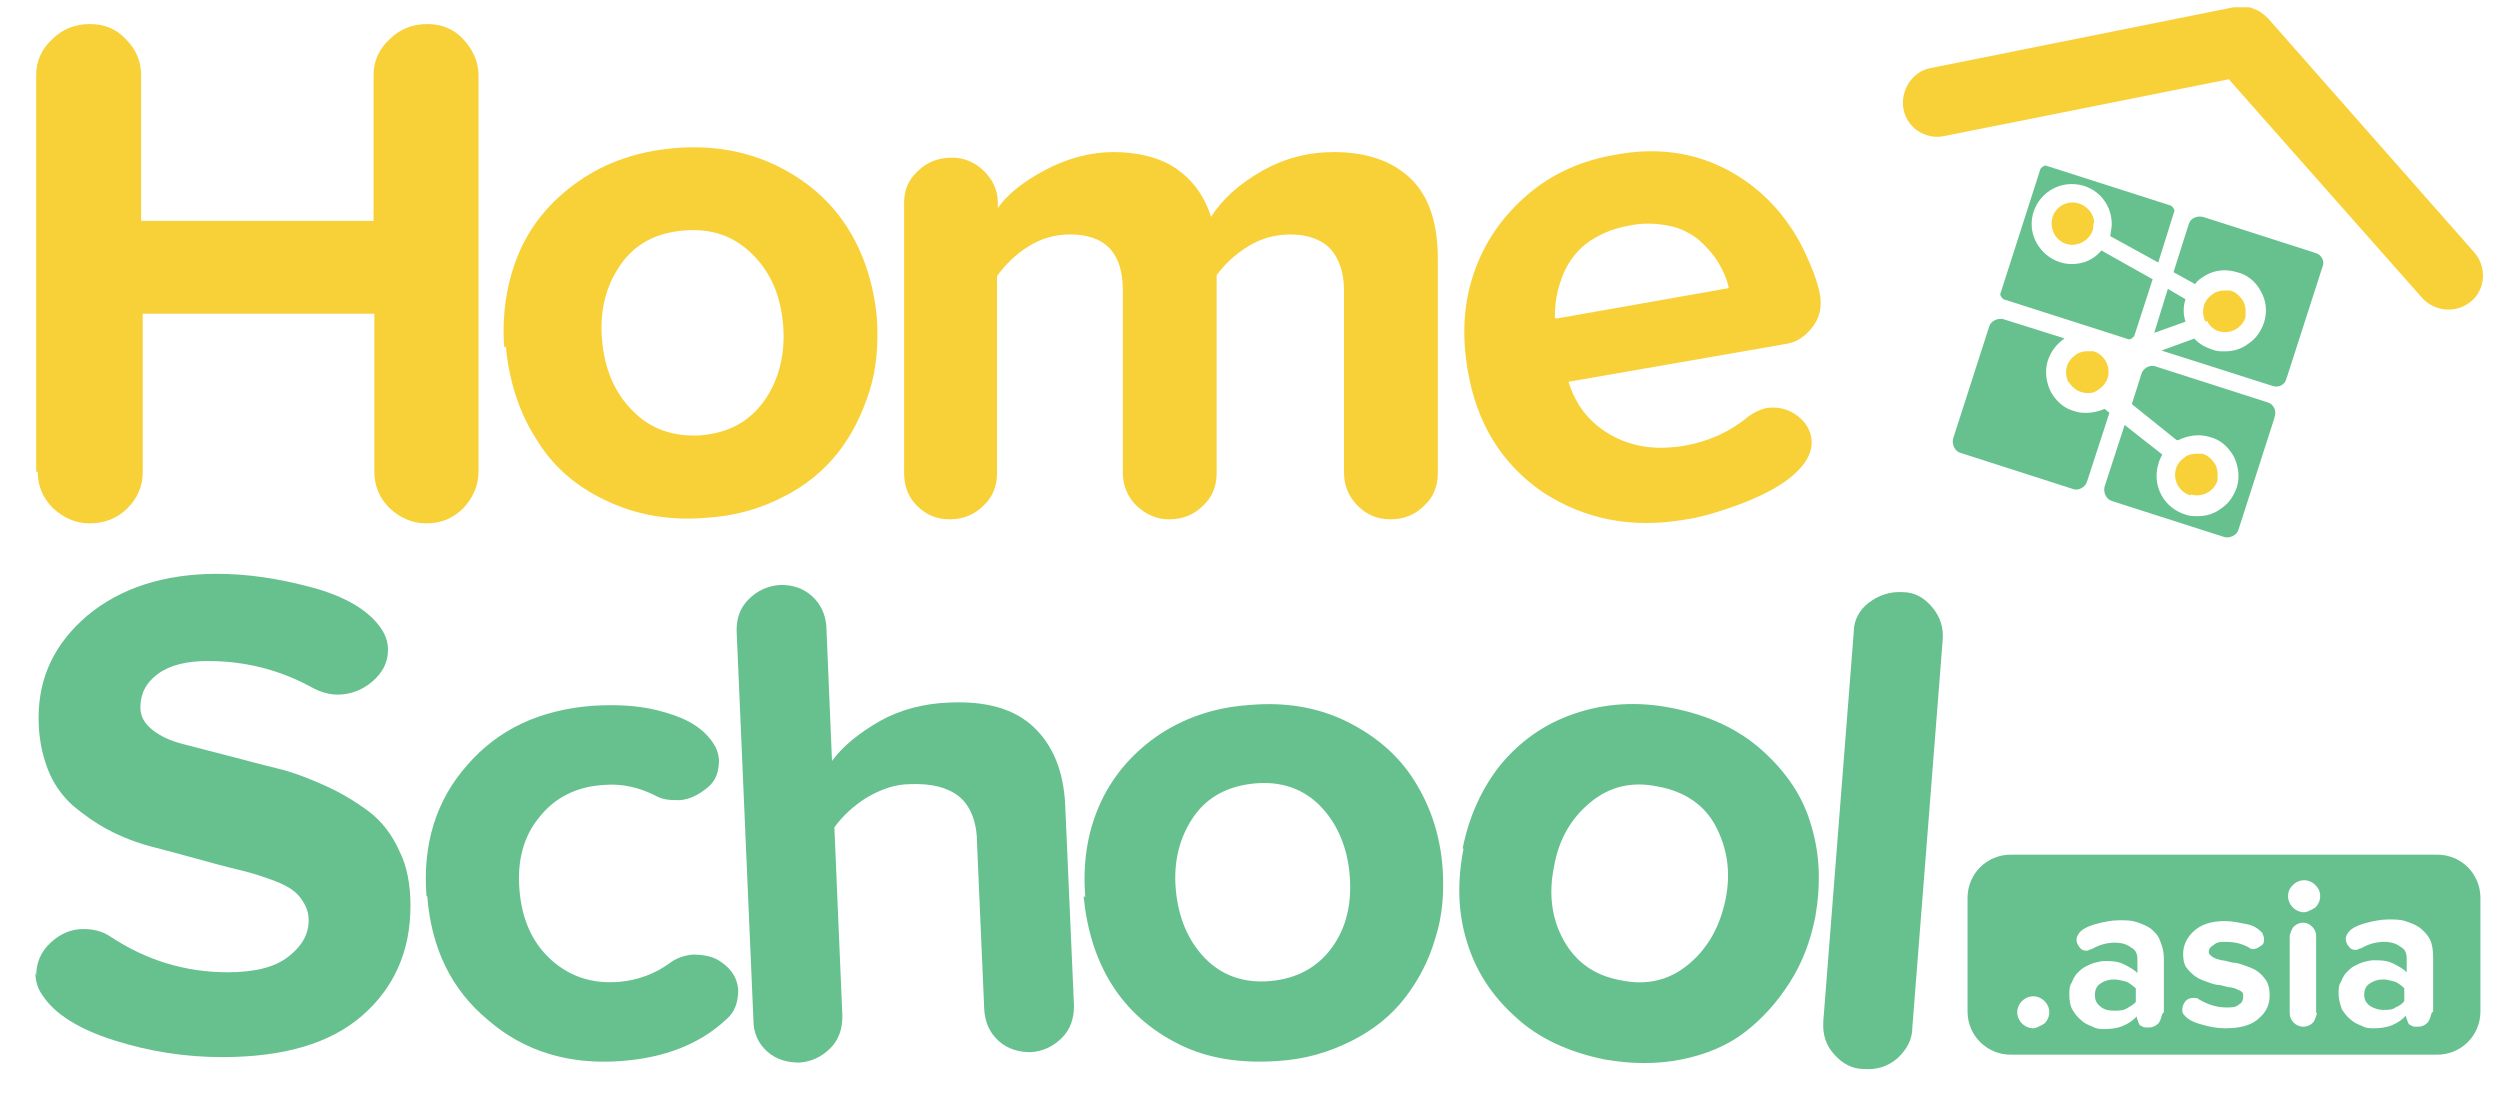 <svg width="64" height="28" viewBox="0 0 64 28" fill="none" xmlns="http://www.w3.org/2000/svg">
<path d="M0.927 24.972C0.927 24.645 1.05 24.358 1.296 24.132C1.542 23.907 1.809 23.784 2.137 23.784C2.404 23.784 2.63 23.846 2.814 23.969C3.737 24.583 4.743 24.89 5.83 24.89C6.507 24.89 7.02 24.767 7.369 24.501C7.717 24.235 7.902 23.928 7.902 23.559C7.902 23.334 7.82 23.149 7.676 22.965C7.533 22.78 7.307 22.658 7.04 22.555C6.774 22.453 6.466 22.35 6.117 22.268C5.768 22.186 5.399 22.084 5.03 21.982C4.661 21.879 4.271 21.777 3.881 21.674C3.491 21.572 3.122 21.429 2.773 21.244C2.424 21.06 2.117 20.835 1.85 20.609C1.583 20.363 1.358 20.056 1.214 19.667C1.07 19.278 0.988 18.868 0.988 18.377C0.988 17.332 1.399 16.471 2.24 15.755C3.081 15.058 4.189 14.69 5.563 14.69C6.343 14.69 7.143 14.812 7.984 15.038C8.825 15.263 9.4 15.611 9.707 16.021C9.851 16.205 9.933 16.41 9.933 16.635C9.933 16.963 9.789 17.229 9.523 17.455C9.256 17.68 8.948 17.782 8.641 17.782C8.435 17.782 8.21 17.721 7.984 17.598C7.163 17.148 6.281 16.922 5.317 16.922C4.784 16.922 4.353 17.025 4.045 17.25C3.737 17.475 3.594 17.762 3.594 18.11C3.594 18.336 3.696 18.52 3.901 18.684C4.107 18.848 4.373 18.971 4.702 19.052C5.03 19.134 5.399 19.237 5.809 19.339C6.22 19.442 6.651 19.565 7.081 19.667C7.512 19.769 7.923 19.933 8.333 20.118C8.743 20.302 9.112 20.527 9.441 20.773C9.769 21.019 10.036 21.367 10.22 21.777C10.425 22.186 10.508 22.658 10.508 23.19C10.508 24.337 10.097 25.279 9.277 25.996C8.456 26.713 7.266 27.062 5.686 27.062C4.743 27.062 3.819 26.918 2.917 26.631C2.014 26.345 1.399 25.956 1.091 25.484C0.968 25.32 0.906 25.116 0.906 24.89" fill="#66C18F"/>
<path d="M10.918 22.942C10.815 21.611 11.164 20.484 11.964 19.583C12.764 18.661 13.831 18.17 15.185 18.067C15.862 18.026 16.498 18.067 17.073 18.252C17.647 18.416 18.037 18.682 18.262 19.03C18.345 19.153 18.386 19.276 18.406 19.44C18.406 19.726 18.345 19.972 18.119 20.157C17.893 20.341 17.668 20.464 17.401 20.484C17.175 20.484 16.97 20.484 16.765 20.361C16.355 20.157 15.924 20.054 15.452 20.095C14.754 20.136 14.2 20.423 13.811 20.915C13.4 21.406 13.236 22.041 13.298 22.779C13.359 23.536 13.626 24.13 14.098 24.561C14.57 24.991 15.144 25.196 15.862 25.134C16.334 25.093 16.765 24.929 17.134 24.663C17.319 24.52 17.524 24.458 17.729 24.438C18.016 24.438 18.283 24.479 18.509 24.663C18.734 24.827 18.878 25.052 18.898 25.339C18.898 25.646 18.816 25.913 18.591 26.097C17.914 26.732 17.011 27.08 15.903 27.162C14.57 27.264 13.421 26.916 12.498 26.117C11.554 25.339 11.041 24.274 10.938 22.942" fill="#66C18F"/>
<path d="M19.288 26.117L18.857 16.141C18.857 15.834 18.939 15.568 19.165 15.342C19.391 15.117 19.657 14.994 19.986 14.974C20.294 14.974 20.56 15.056 20.786 15.26C21.012 15.465 21.135 15.732 21.155 16.039L21.299 19.48C21.586 19.091 21.996 18.763 22.53 18.456C23.043 18.169 23.658 18.005 24.314 17.985C25.258 17.944 25.976 18.149 26.469 18.62C26.961 19.091 27.228 19.746 27.269 20.607L27.494 25.748C27.494 26.055 27.412 26.342 27.187 26.567C26.961 26.793 26.694 26.916 26.387 26.936C26.079 26.936 25.792 26.854 25.566 26.649C25.34 26.445 25.217 26.178 25.197 25.851L25.012 21.59C25.012 21.016 24.827 20.607 24.54 20.381C24.253 20.156 23.843 20.054 23.309 20.074C22.899 20.074 22.53 20.217 22.181 20.422C21.853 20.627 21.566 20.893 21.36 21.18L21.565 26.014C21.565 26.322 21.483 26.608 21.258 26.834C21.032 27.059 20.765 27.182 20.458 27.202C20.15 27.202 19.863 27.12 19.637 26.916C19.411 26.711 19.288 26.445 19.288 26.117Z" fill="#66C18F"/>
<path d="M27.781 22.964C27.72 22.124 27.822 21.366 28.13 20.649C28.438 19.932 28.93 19.338 29.587 18.867C30.264 18.396 31.064 18.109 31.987 18.048C32.91 17.966 33.751 18.109 34.49 18.478C35.228 18.847 35.803 19.338 36.213 19.994C36.623 20.649 36.87 21.387 36.931 22.226C36.972 22.841 36.931 23.435 36.747 24.009C36.582 24.582 36.316 25.094 35.967 25.545C35.618 25.995 35.167 26.364 34.592 26.651C34.018 26.938 33.403 27.122 32.684 27.163C31.761 27.224 30.92 27.102 30.182 26.733C29.443 26.364 28.869 25.852 28.458 25.197C28.048 24.541 27.822 23.783 27.74 22.943M30.099 22.759C30.161 23.476 30.407 24.07 30.838 24.521C31.269 24.971 31.843 25.176 32.52 25.115C33.197 25.053 33.731 24.766 34.1 24.254C34.469 23.742 34.613 23.128 34.551 22.39C34.49 21.694 34.244 21.1 33.813 20.649C33.382 20.198 32.808 19.994 32.131 20.055C31.454 20.117 30.92 20.383 30.551 20.915C30.202 21.427 30.038 22.042 30.099 22.759Z" fill="#66C18F"/>
<path d="M37.445 21.714C37.609 20.895 37.937 20.178 38.409 19.584C38.901 18.99 39.517 18.539 40.296 18.273C41.076 18.006 41.917 17.945 42.82 18.129C43.743 18.314 44.502 18.662 45.117 19.215C45.733 19.768 46.164 20.403 46.369 21.14C46.594 21.878 46.615 22.656 46.471 23.476C46.348 24.09 46.143 24.643 45.815 25.155C45.487 25.667 45.117 26.077 44.666 26.425C44.215 26.773 43.661 26.999 43.045 27.122C42.43 27.245 41.773 27.245 41.076 27.122C40.173 26.937 39.394 26.589 38.799 26.036C38.183 25.483 37.773 24.848 37.547 24.09C37.322 23.353 37.301 22.574 37.465 21.735M39.783 22.185C39.64 22.882 39.722 23.517 40.029 24.07C40.337 24.623 40.809 24.971 41.486 25.094C42.163 25.237 42.738 25.094 43.23 24.684C43.722 24.274 44.03 23.721 44.174 23.025C44.317 22.329 44.215 21.714 43.928 21.161C43.64 20.608 43.127 20.26 42.45 20.137C41.773 19.993 41.199 20.137 40.706 20.547C40.214 20.956 39.906 21.489 39.783 22.185Z" fill="#66C18F"/>
<path d="M46.677 26.138L47.456 16.183C47.456 15.876 47.6 15.61 47.846 15.425C48.092 15.241 48.38 15.138 48.708 15.159C49.016 15.159 49.262 15.302 49.467 15.548C49.672 15.794 49.754 16.06 49.734 16.367L48.954 26.323C48.954 26.63 48.79 26.896 48.564 27.101C48.318 27.306 48.051 27.388 47.723 27.367C47.415 27.367 47.149 27.224 46.944 26.978C46.738 26.753 46.656 26.466 46.677 26.159" fill="#66C18F"/>
<path d="M0.926 12.067V1.927C0.926 1.558 1.069 1.251 1.336 1.005C1.603 0.739 1.931 0.616 2.3 0.616C2.67 0.616 2.977 0.739 3.224 1.005C3.49 1.272 3.613 1.579 3.613 1.927V5.655H9.563V1.927C9.563 1.558 9.706 1.251 9.973 1.005C10.24 0.739 10.568 0.616 10.937 0.616C11.307 0.616 11.614 0.739 11.861 1.005C12.107 1.272 12.25 1.579 12.25 1.927V12.067C12.25 12.435 12.107 12.743 11.861 13.009C11.594 13.275 11.286 13.398 10.917 13.398C10.547 13.398 10.24 13.255 9.973 13.009C9.706 12.743 9.583 12.435 9.583 12.067V8.031H3.654V12.087C3.654 12.456 3.511 12.763 3.265 13.009C2.998 13.275 2.67 13.398 2.3 13.398C1.931 13.398 1.623 13.255 1.357 13.009C1.09 12.743 0.967 12.435 0.967 12.087" fill="#F8D138"/>
<path d="M23.145 12.168V5.204C23.145 4.876 23.247 4.61 23.493 4.384C23.719 4.159 24.006 4.036 24.375 4.036C24.683 4.036 24.97 4.159 25.196 4.384C25.422 4.61 25.545 4.876 25.545 5.204V5.326C25.77 4.999 26.16 4.671 26.735 4.364C27.309 4.056 27.904 3.893 28.52 3.893C29.135 3.893 29.709 4.036 30.12 4.323C30.53 4.61 30.838 5.019 31.002 5.552C31.289 5.101 31.72 4.712 32.294 4.384C32.869 4.056 33.484 3.893 34.141 3.893C34.982 3.893 35.638 4.118 36.11 4.569C36.582 5.019 36.808 5.716 36.808 6.617V12.107C36.808 12.434 36.705 12.721 36.459 12.946C36.233 13.172 35.946 13.295 35.597 13.295C35.249 13.295 34.982 13.172 34.756 12.946C34.531 12.721 34.407 12.434 34.407 12.107V7.436C34.407 6.986 34.284 6.637 34.079 6.392C33.854 6.146 33.505 6.002 33.033 6.002C32.643 6.002 32.274 6.105 31.946 6.31C31.617 6.514 31.351 6.76 31.146 7.047V12.107C31.146 12.434 31.043 12.721 30.797 12.946C30.571 13.172 30.284 13.295 29.935 13.295C29.607 13.295 29.34 13.172 29.094 12.946C28.868 12.721 28.745 12.434 28.745 12.107V7.436C28.745 6.474 28.294 6.002 27.391 6.002C27.001 6.002 26.653 6.105 26.324 6.31C25.996 6.514 25.73 6.781 25.524 7.068V12.107C25.524 12.434 25.422 12.721 25.175 12.946C24.95 13.172 24.663 13.295 24.314 13.295C23.965 13.295 23.698 13.172 23.473 12.946C23.247 12.721 23.145 12.434 23.145 12.107" fill="#F8D138"/>
<path d="M37.568 9.445C37.424 8.585 37.465 7.766 37.732 6.987C37.999 6.209 38.45 5.553 39.086 5C39.722 4.447 40.502 4.099 41.384 3.956C42.389 3.771 43.312 3.894 44.133 4.304C44.953 4.713 45.63 5.369 46.102 6.25C46.369 6.782 46.533 7.212 46.595 7.561C46.636 7.847 46.595 8.114 46.41 8.36C46.225 8.605 46 8.769 45.692 8.81L40.153 9.773C40.337 10.367 40.686 10.818 41.22 11.125C41.753 11.432 42.368 11.535 43.107 11.412C43.722 11.309 44.276 11.063 44.769 10.654C44.912 10.551 45.056 10.49 45.2 10.449C45.466 10.408 45.712 10.449 45.938 10.592C46.164 10.736 46.328 10.941 46.369 11.207C46.41 11.453 46.328 11.698 46.123 11.944C45.918 12.19 45.63 12.395 45.282 12.579C44.933 12.764 44.564 12.907 44.194 13.03C43.825 13.153 43.476 13.255 43.169 13.296C41.773 13.542 40.563 13.296 39.496 12.6C38.45 11.883 37.794 10.838 37.568 9.445ZM39.845 8.155L44.256 7.376C44.215 7.151 44.112 6.926 43.989 6.721C43.866 6.516 43.702 6.332 43.497 6.147C43.292 5.983 43.045 5.84 42.717 5.779C42.41 5.717 42.061 5.697 41.691 5.779C41.343 5.84 41.035 5.963 40.768 6.127C40.502 6.291 40.317 6.496 40.173 6.721C40.03 6.946 39.948 7.192 39.886 7.417C39.825 7.663 39.804 7.888 39.804 8.134" fill="#F8D138"/>
<path d="M12.908 8.892C12.846 8.031 12.97 7.232 13.277 6.495C13.585 5.758 14.098 5.143 14.795 4.652C15.493 4.16 16.314 3.873 17.278 3.791C18.242 3.709 19.124 3.873 19.883 4.242C20.642 4.611 21.258 5.143 21.689 5.819C22.119 6.495 22.366 7.273 22.448 8.134C22.489 8.789 22.448 9.404 22.263 9.998C22.078 10.592 21.812 11.124 21.463 11.575C21.094 12.046 20.622 12.435 20.047 12.722C19.452 13.029 18.796 13.214 18.078 13.255C17.114 13.337 16.252 13.173 15.493 12.804C14.713 12.435 14.118 11.903 13.708 11.206C13.277 10.53 13.031 9.731 12.949 8.871M15.411 8.687C15.472 9.424 15.719 10.039 16.191 10.51C16.642 10.981 17.237 11.186 17.934 11.145C18.652 11.083 19.186 10.797 19.576 10.244C19.945 9.711 20.109 9.056 20.047 8.318C19.986 7.581 19.74 6.987 19.268 6.516C18.796 6.044 18.221 5.84 17.503 5.901C16.785 5.962 16.252 6.249 15.883 6.782C15.513 7.314 15.349 7.949 15.411 8.687Z" fill="#F8D138"/>
<path d="M54.452 25.156C54.452 25.156 54.246 25.095 54.123 25.095C53.98 25.095 53.857 25.136 53.775 25.197C53.672 25.259 53.631 25.361 53.631 25.484C53.631 25.607 53.672 25.689 53.775 25.771C53.877 25.853 53.98 25.873 54.123 25.873C54.246 25.873 54.349 25.873 54.452 25.812C54.554 25.75 54.636 25.709 54.677 25.648V25.32C54.677 25.32 54.534 25.197 54.452 25.156ZM54.452 25.156C54.452 25.156 54.246 25.095 54.123 25.095C53.98 25.095 53.857 25.136 53.775 25.197C53.672 25.259 53.631 25.361 53.631 25.484C53.631 25.607 53.672 25.689 53.775 25.771C53.877 25.853 53.98 25.873 54.123 25.873C54.246 25.873 54.349 25.873 54.452 25.812C54.554 25.75 54.636 25.709 54.677 25.648V25.32C54.677 25.32 54.534 25.197 54.452 25.156ZM54.452 25.156C54.452 25.156 54.246 25.095 54.123 25.095C53.98 25.095 53.857 25.136 53.775 25.197C53.672 25.259 53.631 25.361 53.631 25.484C53.631 25.607 53.672 25.689 53.775 25.771C53.877 25.853 53.98 25.873 54.123 25.873C54.246 25.873 54.349 25.873 54.452 25.812C54.554 25.75 54.636 25.709 54.677 25.648V25.32C54.677 25.32 54.534 25.197 54.452 25.156ZM54.452 25.156C54.452 25.156 54.246 25.095 54.123 25.095C53.98 25.095 53.857 25.136 53.775 25.197C53.672 25.259 53.631 25.361 53.631 25.484C53.631 25.607 53.672 25.689 53.775 25.771C53.877 25.853 53.98 25.873 54.123 25.873C54.246 25.873 54.349 25.873 54.452 25.812C54.554 25.75 54.636 25.709 54.677 25.648V25.32C54.677 25.32 54.534 25.197 54.452 25.156ZM62.391 21.879H51.477C50.861 21.879 50.369 22.37 50.369 22.985V25.894C50.369 26.508 50.861 27 51.477 27H62.391C63.007 27 63.499 26.508 63.499 25.894V22.985C63.499 22.37 63.007 21.879 62.391 21.879ZM52.339 26.201C52.339 26.201 52.154 26.324 52.051 26.324C51.949 26.324 51.846 26.283 51.764 26.201C51.682 26.119 51.641 26.017 51.641 25.914C51.641 25.812 51.682 25.709 51.764 25.627C51.846 25.546 51.949 25.505 52.051 25.505C52.154 25.505 52.257 25.546 52.339 25.627C52.421 25.709 52.462 25.812 52.462 25.914C52.462 26.017 52.421 26.119 52.339 26.201ZM55.354 25.955C55.354 25.955 55.313 26.14 55.252 26.201C55.19 26.262 55.108 26.303 55.026 26.303H54.923C54.923 26.303 54.862 26.303 54.821 26.262C54.78 26.262 54.759 26.221 54.739 26.16C54.718 26.099 54.698 26.058 54.698 26.017C54.616 26.119 54.493 26.201 54.349 26.262C54.206 26.324 54.041 26.344 53.877 26.344C53.775 26.344 53.672 26.344 53.57 26.283C53.467 26.242 53.364 26.201 53.282 26.119C53.2 26.058 53.118 25.955 53.057 25.853C52.995 25.75 52.975 25.607 52.975 25.464C52.975 25.341 52.975 25.238 53.036 25.156C53.077 25.054 53.118 24.972 53.18 24.91C53.241 24.849 53.303 24.788 53.385 24.747C53.467 24.706 53.549 24.665 53.631 24.644C53.713 24.624 53.795 24.603 53.877 24.603C54.041 24.603 54.206 24.603 54.37 24.685C54.534 24.767 54.636 24.829 54.718 24.91V24.562C54.718 24.419 54.677 24.317 54.554 24.255C54.452 24.173 54.308 24.132 54.144 24.132C53.918 24.132 53.734 24.194 53.549 24.296C53.508 24.296 53.467 24.337 53.426 24.337C53.364 24.337 53.303 24.337 53.241 24.255C53.2 24.214 53.159 24.132 53.159 24.071C53.159 24.03 53.159 23.989 53.2 23.927C53.262 23.804 53.426 23.722 53.631 23.661C53.857 23.599 54.062 23.559 54.247 23.559C54.411 23.559 54.554 23.559 54.677 23.599C54.8 23.64 54.924 23.681 55.047 23.763C55.149 23.845 55.252 23.948 55.293 24.071C55.354 24.214 55.395 24.357 55.395 24.542V25.914L55.354 25.955ZM57.796 26.099C57.591 26.262 57.324 26.324 56.955 26.324C56.749 26.324 56.544 26.283 56.339 26.221C56.114 26.16 55.99 26.078 55.908 25.976C55.867 25.935 55.867 25.894 55.867 25.832C55.867 25.75 55.908 25.689 55.949 25.627C56.011 25.566 56.072 25.546 56.154 25.546C56.216 25.546 56.257 25.546 56.298 25.587C56.544 25.73 56.77 25.791 56.996 25.791C57.139 25.791 57.242 25.791 57.324 25.709C57.406 25.668 57.426 25.587 57.426 25.505C57.426 25.443 57.426 25.402 57.344 25.361C57.262 25.32 57.221 25.3 57.119 25.279C57.037 25.279 56.934 25.238 56.831 25.218C56.729 25.218 56.606 25.177 56.503 25.136C56.38 25.095 56.278 25.054 56.196 24.992C56.114 24.931 56.031 24.849 55.97 24.767C55.908 24.685 55.888 24.542 55.888 24.419C55.888 24.194 55.99 23.989 56.175 23.825C56.36 23.661 56.626 23.579 56.955 23.579C57.139 23.579 57.324 23.62 57.529 23.661C57.734 23.702 57.837 23.804 57.919 23.886C57.919 23.927 57.96 23.968 57.96 24.03C57.96 24.091 57.96 24.173 57.878 24.214C57.816 24.255 57.755 24.296 57.693 24.296C57.652 24.296 57.611 24.296 57.57 24.255C57.385 24.153 57.201 24.112 56.975 24.112C56.852 24.112 56.749 24.112 56.667 24.194C56.585 24.235 56.544 24.296 56.544 24.378C56.544 24.419 56.585 24.46 56.647 24.501C56.708 24.542 56.791 24.562 56.873 24.583C56.955 24.583 57.057 24.624 57.16 24.644C57.262 24.644 57.385 24.685 57.488 24.726C57.611 24.767 57.714 24.808 57.796 24.869C57.878 24.931 57.96 25.013 58.021 25.115C58.083 25.218 58.103 25.341 58.103 25.484C58.103 25.709 58.021 25.914 57.816 26.078M59.314 25.935C59.314 25.935 59.273 26.119 59.211 26.18C59.15 26.242 59.068 26.283 58.965 26.283C58.862 26.283 58.781 26.242 58.719 26.18C58.657 26.119 58.616 26.037 58.616 25.935V23.948C58.616 23.948 58.657 23.784 58.719 23.722C58.781 23.661 58.862 23.62 58.965 23.62C59.047 23.62 59.129 23.661 59.191 23.722C59.252 23.784 59.293 23.866 59.293 23.948V25.935H59.314ZM59.273 23.231C59.273 23.231 59.088 23.354 58.986 23.354C58.883 23.354 58.781 23.313 58.698 23.231C58.616 23.149 58.575 23.047 58.575 22.944C58.575 22.821 58.616 22.739 58.698 22.657C58.781 22.575 58.883 22.534 58.986 22.534C59.088 22.534 59.191 22.575 59.273 22.657C59.355 22.739 59.396 22.821 59.396 22.944C59.396 23.047 59.355 23.149 59.273 23.231ZM62.248 25.935C62.248 25.935 62.207 26.119 62.145 26.18C62.084 26.242 62.001 26.283 61.919 26.283H61.817C61.817 26.283 61.755 26.283 61.714 26.242C61.673 26.242 61.653 26.201 61.632 26.14C61.612 26.078 61.591 26.037 61.591 25.996C61.509 26.099 61.386 26.18 61.242 26.242C61.099 26.303 60.935 26.324 60.77 26.324C60.668 26.324 60.565 26.324 60.463 26.262C60.36 26.221 60.258 26.18 60.175 26.099C60.093 26.037 60.011 25.935 59.95 25.832C59.909 25.709 59.868 25.587 59.868 25.443C59.868 25.32 59.868 25.218 59.929 25.136C59.97 25.033 60.011 24.951 60.073 24.89C60.135 24.829 60.196 24.767 60.278 24.726C60.36 24.685 60.442 24.644 60.524 24.624C60.606 24.603 60.688 24.583 60.77 24.583C60.935 24.583 61.099 24.583 61.263 24.665C61.427 24.747 61.53 24.808 61.612 24.89V24.542C61.612 24.398 61.571 24.296 61.447 24.235C61.345 24.153 61.201 24.112 61.037 24.112C60.812 24.112 60.627 24.173 60.442 24.276C60.401 24.276 60.36 24.317 60.319 24.317C60.258 24.317 60.196 24.317 60.135 24.235C60.093 24.194 60.052 24.112 60.052 24.05C60.052 24.009 60.052 23.968 60.093 23.907C60.155 23.784 60.319 23.702 60.524 23.64C60.75 23.579 60.955 23.538 61.14 23.538C61.304 23.538 61.447 23.538 61.571 23.579C61.694 23.62 61.817 23.661 61.94 23.743C62.042 23.825 62.145 23.927 62.206 24.05C62.268 24.173 62.289 24.337 62.289 24.521V25.894L62.248 25.935ZM61.324 25.136C61.324 25.136 61.119 25.074 61.017 25.074C60.873 25.074 60.75 25.115 60.668 25.177C60.565 25.238 60.524 25.341 60.524 25.464C60.524 25.587 60.565 25.668 60.668 25.75C60.77 25.812 60.873 25.853 61.017 25.853C61.14 25.853 61.242 25.853 61.324 25.791C61.427 25.75 61.509 25.689 61.55 25.627V25.3C61.55 25.3 61.427 25.177 61.324 25.136ZM54.452 25.136C54.452 25.136 54.246 25.074 54.123 25.074C53.98 25.074 53.857 25.115 53.775 25.177C53.672 25.238 53.631 25.341 53.631 25.464C53.631 25.587 53.672 25.668 53.775 25.75C53.877 25.832 53.98 25.853 54.123 25.853C54.246 25.853 54.349 25.853 54.452 25.791C54.554 25.73 54.636 25.689 54.677 25.627V25.3C54.677 25.3 54.534 25.177 54.452 25.136ZM54.452 25.136C54.452 25.136 54.246 25.074 54.123 25.074C53.98 25.074 53.857 25.115 53.775 25.177C53.672 25.238 53.631 25.341 53.631 25.464C53.631 25.587 53.672 25.668 53.775 25.75C53.877 25.832 53.98 25.853 54.123 25.853C54.246 25.853 54.349 25.853 54.452 25.791C54.554 25.73 54.636 25.689 54.677 25.627V25.3C54.677 25.3 54.534 25.177 54.452 25.136ZM54.452 25.136C54.452 25.136 54.246 25.074 54.123 25.074C53.98 25.074 53.857 25.115 53.775 25.177C53.672 25.238 53.631 25.341 53.631 25.464C53.631 25.587 53.672 25.668 53.775 25.75C53.877 25.832 53.98 25.853 54.123 25.853C54.246 25.853 54.349 25.853 54.452 25.791C54.554 25.73 54.636 25.689 54.677 25.627V25.3C54.677 25.3 54.534 25.177 54.452 25.136ZM54.452 25.136C54.452 25.136 54.246 25.074 54.123 25.074C53.98 25.074 53.857 25.115 53.775 25.177C53.672 25.238 53.631 25.341 53.631 25.464C53.631 25.587 53.672 25.668 53.775 25.75C53.877 25.832 53.98 25.853 54.123 25.853C54.246 25.853 54.349 25.853 54.452 25.791C54.554 25.73 54.636 25.689 54.677 25.627V25.3C54.677 25.3 54.534 25.177 54.452 25.136ZM54.452 25.136C54.452 25.136 54.246 25.074 54.123 25.074C53.98 25.074 53.857 25.115 53.775 25.177C53.672 25.238 53.631 25.341 53.631 25.464C53.631 25.587 53.672 25.668 53.775 25.75C53.877 25.832 53.98 25.853 54.123 25.853C54.246 25.853 54.349 25.853 54.452 25.791C54.554 25.73 54.636 25.689 54.677 25.627V25.3C54.677 25.3 54.534 25.177 54.452 25.136Z" fill="#66C18F"/>
<path d="M54.02 6.044C54.02 6.044 54.061 5.839 54.061 5.736C54.061 5.163 53.61 4.712 53.036 4.712C52.461 4.712 52.01 5.183 52.01 5.736C52.01 6.289 52.482 6.76 53.036 6.76C53.343 6.76 53.61 6.638 53.795 6.412L55.108 7.15L54.636 8.604C54.636 8.604 54.554 8.706 54.492 8.686L51.292 7.662C51.292 7.662 51.189 7.58 51.21 7.518L52.236 4.323C52.236 4.323 52.318 4.221 52.379 4.241L55.58 5.265C55.58 5.265 55.682 5.347 55.662 5.409L55.251 6.72L54.02 6.044Z" fill="#66C18F"/>
<path d="M55.949 8.234L55.148 8.521L55.497 7.395L55.949 7.661C55.887 7.845 55.887 8.05 55.949 8.234Z" fill="#66C18F"/>
<path d="M59.458 6.824L58.534 9.691C58.493 9.855 58.329 9.937 58.165 9.876L55.334 8.974L56.175 8.667C56.298 8.81 56.462 8.892 56.647 8.954C56.75 8.995 56.852 8.995 56.955 8.995C57.18 8.995 57.386 8.933 57.57 8.79C57.755 8.667 57.878 8.483 57.96 8.257C58.042 7.991 58.022 7.704 57.878 7.459C57.755 7.213 57.529 7.028 57.262 6.967C56.996 6.885 56.709 6.905 56.462 7.049C56.36 7.11 56.257 7.172 56.196 7.274L55.642 6.967L56.032 5.738C56.072 5.594 56.237 5.513 56.401 5.554L59.273 6.475C59.437 6.516 59.519 6.701 59.458 6.824Z" fill="#66C18F"/>
<path d="M52.953 9.791C52.892 9.668 52.871 9.525 52.912 9.381C52.953 9.238 53.056 9.136 53.179 9.054C53.261 9.013 53.343 8.992 53.425 8.992C53.466 8.992 53.527 8.992 53.589 8.992C53.876 9.074 54.04 9.381 53.958 9.668C53.917 9.812 53.815 9.914 53.692 9.996C53.569 10.078 53.425 10.078 53.281 10.037C53.138 9.996 53.035 9.893 52.953 9.771" fill="#F8D138"/>
<path d="M54.001 10.569L53.427 12.331C53.386 12.474 53.201 12.577 53.058 12.515L50.185 11.593C50.042 11.553 49.96 11.368 50.001 11.225L50.924 8.357C50.965 8.214 51.15 8.132 51.293 8.173L52.852 8.664C52.647 8.808 52.504 8.992 52.422 9.238C52.34 9.504 52.381 9.791 52.504 10.037C52.647 10.283 52.852 10.467 53.119 10.528C53.222 10.569 53.324 10.569 53.427 10.569C53.571 10.569 53.735 10.528 53.878 10.467L54.001 10.569Z" fill="#66C18F"/>
<path d="M56.072 12.68C55.785 12.598 55.621 12.291 55.703 12.004C55.744 11.861 55.846 11.759 55.969 11.677C56.051 11.636 56.134 11.615 56.216 11.615C56.257 11.615 56.318 11.615 56.38 11.615C56.523 11.656 56.626 11.759 56.708 11.882C56.749 11.963 56.77 12.045 56.77 12.127C56.77 12.168 56.77 12.23 56.77 12.291C56.688 12.578 56.38 12.742 56.093 12.66" fill="#F8D138"/>
<path d="M58.227 10.694L57.304 13.562C57.263 13.706 57.078 13.787 56.935 13.746L54.062 12.825C53.919 12.784 53.837 12.599 53.878 12.456L54.391 10.879L55.355 11.637C55.355 11.637 55.273 11.78 55.252 11.882C55.088 12.435 55.396 13.009 55.95 13.173C56.052 13.214 56.155 13.214 56.258 13.214C56.483 13.214 56.688 13.152 56.873 13.009C57.058 12.886 57.181 12.702 57.263 12.476C57.345 12.21 57.304 11.923 57.181 11.678C57.037 11.432 56.832 11.248 56.565 11.186C56.299 11.104 56.011 11.145 55.765 11.268C55.765 11.268 55.765 11.268 55.724 11.268L54.575 10.346L54.822 9.568C54.862 9.424 55.047 9.322 55.191 9.383L58.063 10.305C58.206 10.346 58.289 10.53 58.227 10.674" fill="#66C18F"/>
<path d="M63.273 7.703C62.904 8.031 62.33 7.99 62.002 7.621L57.057 2.029L49.774 3.483C49.282 3.586 48.81 3.258 48.728 2.787C48.646 2.316 48.954 1.824 49.426 1.742L57.18 0.186C57.283 0.186 57.406 0.186 57.509 0.186C57.57 0.186 57.632 0.186 57.693 0.227C57.837 0.267 57.96 0.37 58.063 0.472L63.335 6.454C63.663 6.822 63.643 7.396 63.253 7.724" fill="#F8D138"/>
<path d="M53.59 5.736V5.777C53.59 5.941 53.488 6.084 53.365 6.166C53.282 6.227 53.159 6.268 53.057 6.268C52.749 6.268 52.523 6.022 52.523 5.715C52.523 5.408 52.77 5.183 53.057 5.183C53.344 5.183 53.611 5.428 53.611 5.715H53.59V5.736Z" fill="#F8D138"/>
<path d="M56.461 8.236C56.399 8.113 56.379 7.97 56.42 7.827C56.461 7.683 56.563 7.581 56.687 7.499C56.769 7.458 56.851 7.438 56.933 7.438C56.974 7.438 57.035 7.438 57.097 7.438C57.24 7.478 57.343 7.581 57.425 7.704C57.466 7.786 57.487 7.868 57.487 7.95C57.487 7.991 57.487 8.052 57.487 8.113C57.404 8.4 57.097 8.564 56.81 8.482C56.666 8.441 56.563 8.339 56.502 8.216" fill="#F8D138"/>
</svg>
